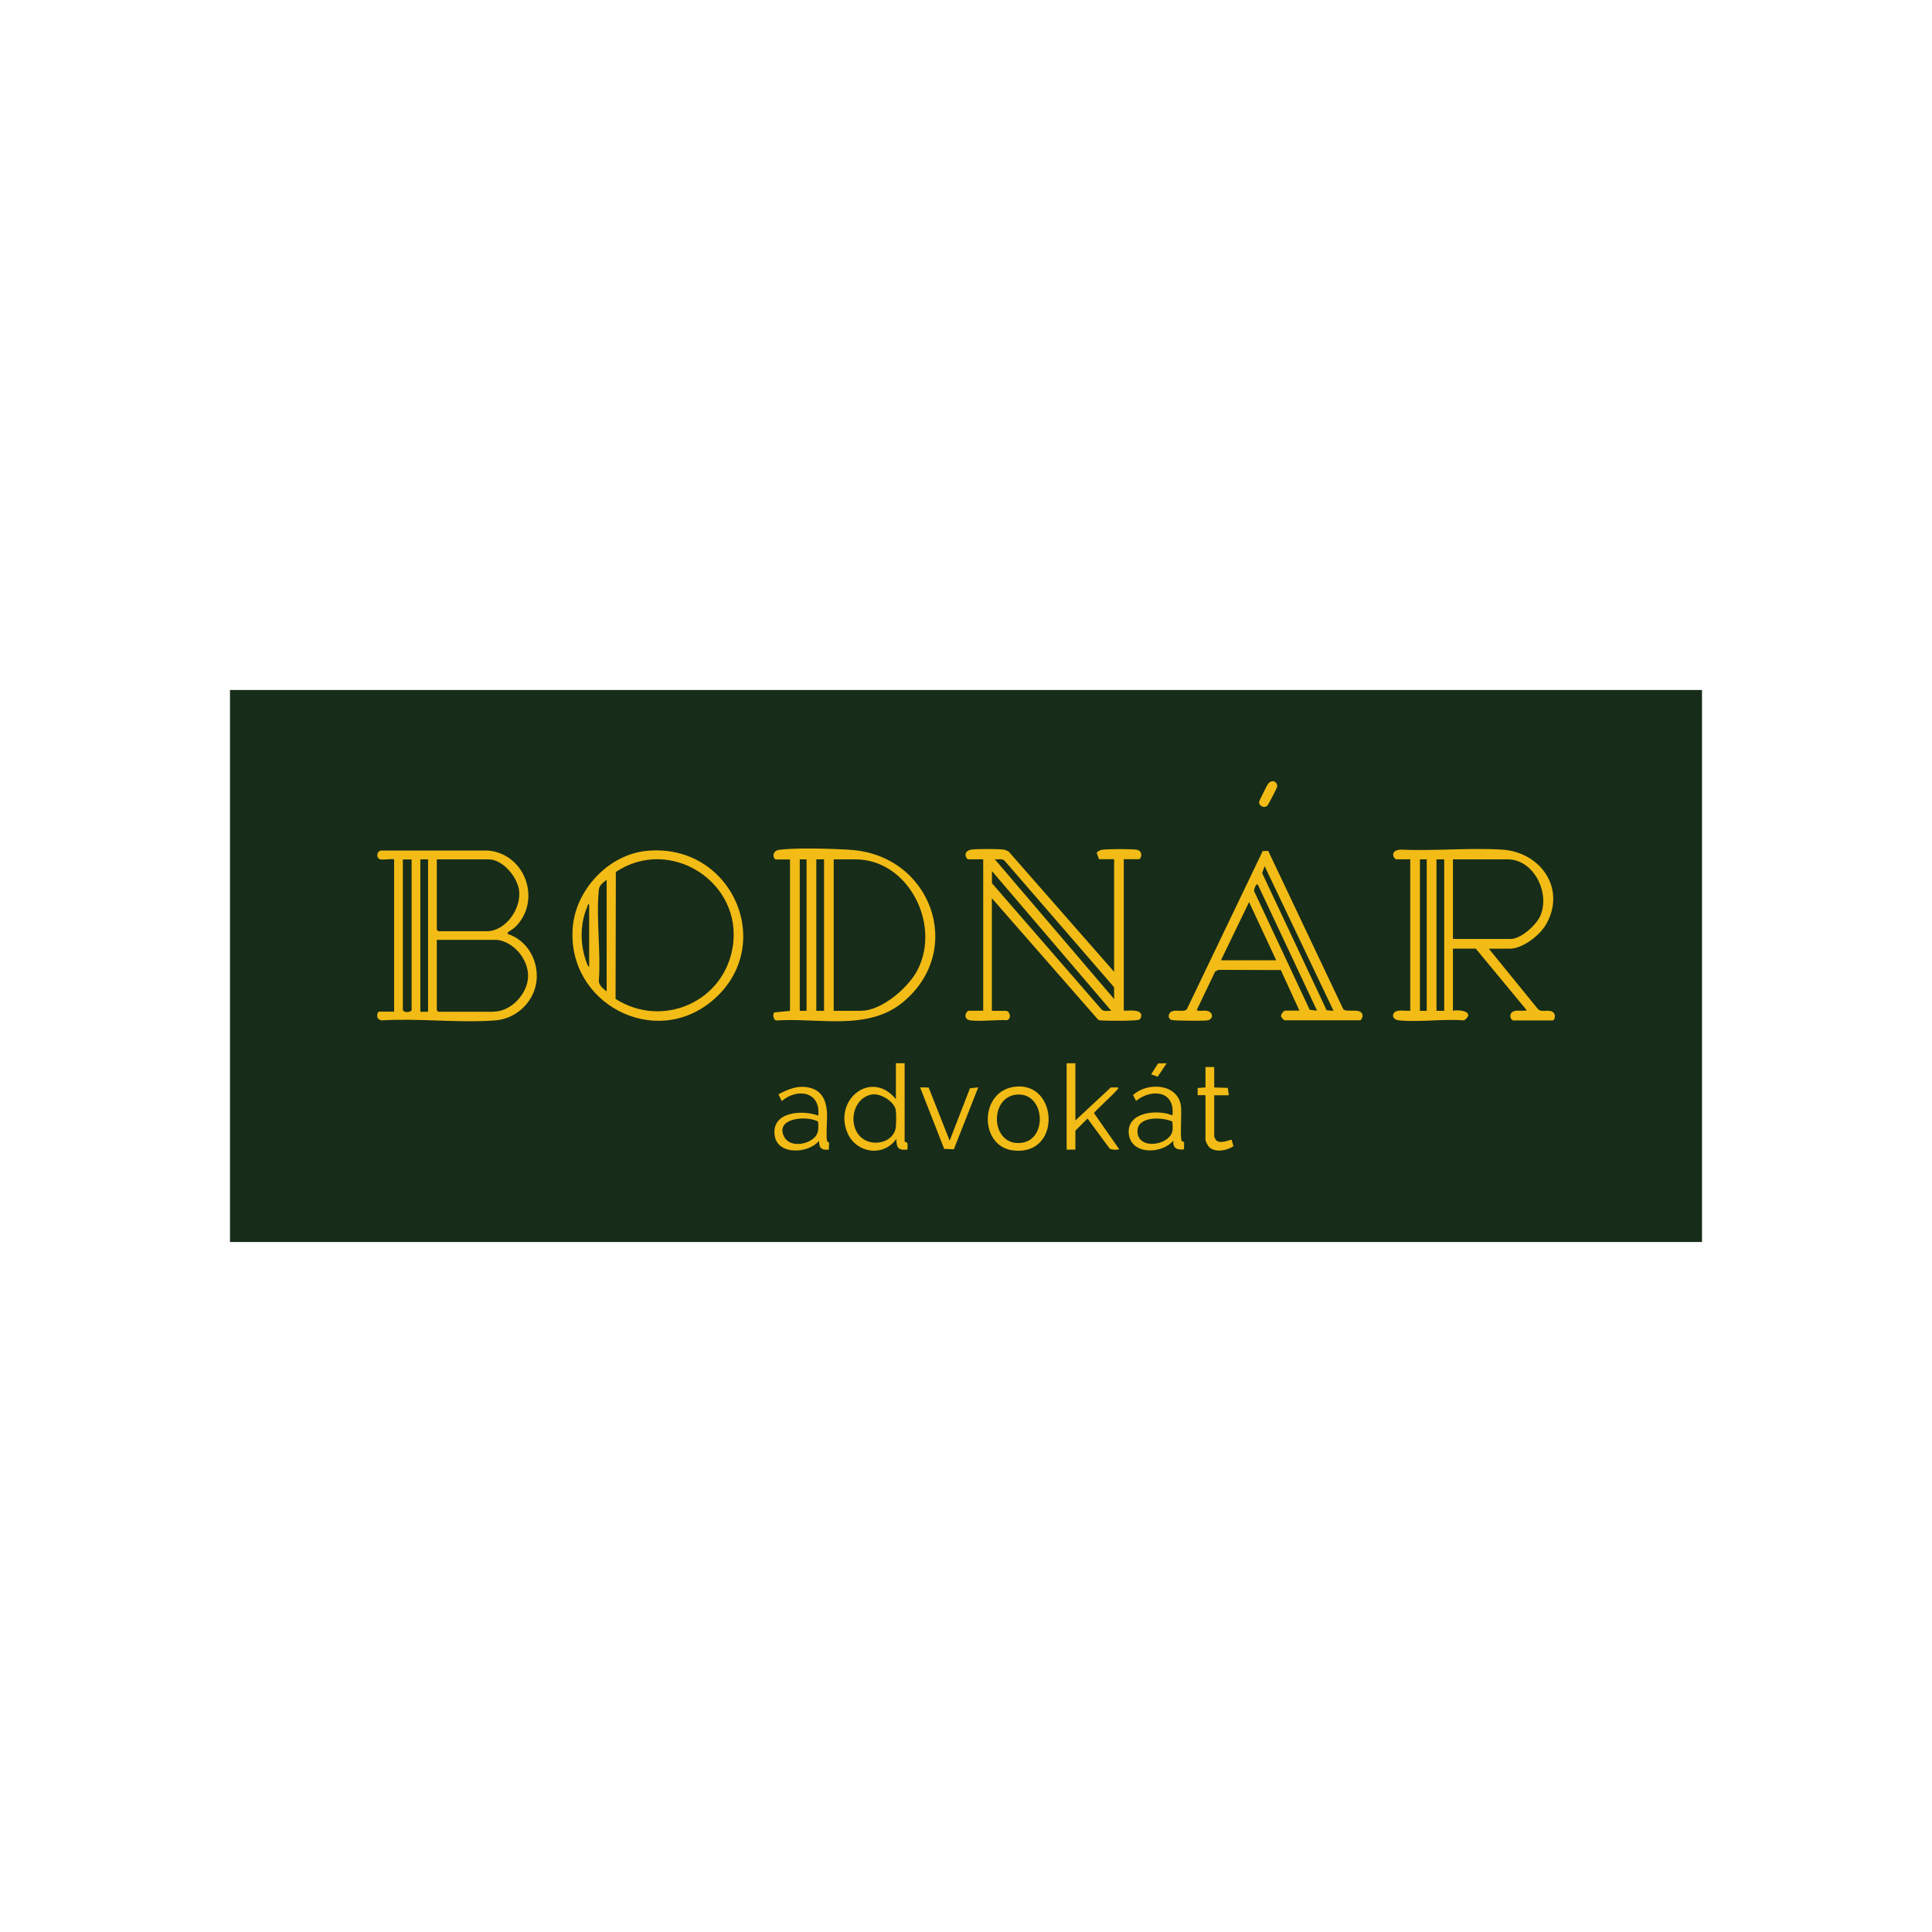 <?xml version="1.0" encoding="UTF-8"?><svg id="Layer_1" xmlns="http://www.w3.org/2000/svg" viewBox="0 0 210 210"><defs><style>.cls-1{fill:#f2bb16;}.cls-2{fill:#172d19;}</style></defs><rect class="cls-2" x="25" y="75" width="160" height="60"/><path class="cls-1" d="M146.01,109.7l-8.16-17.21-.6.02-8.24,17.18c-.34.44-1.49-.14-1.88.45-.19.28-.1.59.2.72.22.1,3.44.11,3.85.06.77-.1.72-.94-.01-1.05-.36-.06-.75.07-1.1-.06l2.01-4.21.35-.18,6.79.02,2.02,4.41h-1.53c-.17,0-.48.38-.47.58,0,.13.32.47.37.47h8.23c.11,0,.27-.33.27-.47,0-.99-1.79-.3-2.11-.75ZM132.71,104.38l3.06-6.33,2.95,6.33h-6.01ZM142.36,109.76l-6.06-12.93c0-.14.22-.86.42-.68l6.44,13.71-.79-.1ZM144.2,109.81l-7.01-14.91.27-.75,7.49,15.72-.75-.06ZM137.75,87.58c.1-.08,1.04-1.91,1.07-2.05.08-.54-.54-.88-.98-.34-.11.13-.97,1.86-.98,1.96-.04.44.52.74.9.43ZM55.18,101.53c-.03-.15-.02-.13.07-.22.17-.16.52-.31.73-.52,2.95-2.87,1.13-8.01-2.95-8.34h-11.61c-.56.12-.5.84-.11.95.35.1,1.12-.07,1.53,0v16.56h-1.64c-.18,0-.47.85.31.95,4.01-.25,8.38.31,12.35,0,2.38-.19,4.37-2.18,4.48-4.59.1-2.12-1.12-4.15-3.17-4.81ZM47.48,93.41h5.64c1.53,0,3.1,1.91,3.3,3.35.27,1.98-1.44,4.46-3.51,4.46h-5.27l-.16-.16v-7.65ZM44.74,109.82c-.21.25-.74.25-.95,0v-16.4h.95v16.4ZM46.53,109.97h-.84v-16.56h.84v16.56ZM53.65,109.97h-6.01l-.16-.16v-7.65h6.59c1.82.25,3.36,2.14,3.33,3.95-.03,1.89-1.83,3.85-3.75,3.85ZM126.81,115.57l-.93.02-.76,1.19.72.25.97-1.46ZM168.5,109.89c-.44-.1-.95.12-1.3-.17l-5.37-6.6h2.27c1.39,0,3.25-1.43,3.93-2.61,2.26-3.87-.54-7.9-4.77-8.16-3.61-.22-7.44.17-11.08,0-1.2.13-.65,1.05-.42,1.05h1.53v16.46c-.42.04-.91-.06-1.31,0-.76.12-.77.97.09,1.05,2.22.22,4.81-.18,7.07,0,1.24-.87-.34-1.22-1.21-1.05v-6.75h2.48l5.54,6.7c-.49.17-1.24-.14-1.64.26-.3.29-.08.85.22.85h4.22c.27,0,.51-.87-.23-1.03ZM155.08,109.87h-.74v-16.46h.74v16.46ZM156.98,109.87h-.84v-16.46h.84v16.46ZM157.93,102.06v-8.65h5.96c2.84,0,4.68,3.72,3.49,6.23-.46.96-2.07,2.42-3.17,2.42h-6.28ZM121.37,118.52c.08-.11.2-.13.16-.32h-.79s-3.85,3.59-3.85,3.59v-6.22h-.95v9.39h.95v-2.06l1.32-1.32,2.37,3.22c.12.22,1.07.19,1.06.1l-2.72-3.9c.01-.17,2.15-2.08,2.45-2.48ZM103.23,124l-2.29-5.79-.93-.02,2.62,6.69,1.05.04,2.65-6.73-.9.1-2.21,5.7ZM109.43,110.9c.58-.17.33-1.03-.09-1.03h-1.53v-12.24l11.54,13.19c.12.11.27.09.42.1.52.05,3.73.06,4.04-.08.17-.07.26-.33.24-.51-.08-.68-1.43-.44-1.9-.48v-16.46h1.64c.25,0,.5-.81-.15-1.01-.39-.12-3.47-.11-3.92,0-.18.04-.45.15-.51.35l.25.66h1.64v12.24l-11.47-13.08c-.19-.1-.38-.19-.6-.21-.61-.07-3.03-.09-3.57.03-.22.05-.47.22-.5.46-.06.18.11.53.27.57h1.64v16.46h-1.53c-.37,0-.75.97.2,1.06,1.21.12,2.65-.08,3.89-.03ZM109.2,93.56l11.89,13.74.02,1.3-12.97-15.19c.36.03.78-.12,1.06.15ZM120.79,109.87c-.36-.03-.78.12-1.06-.15l-11.91-13.72v-1.32s12.97,15.19,12.97,15.19ZM110.32,118.12c-3.91.48-3.85,6.39-.32,6.91,5.42.79,5.09-7.49.32-6.91ZM111.04,124.22c-3.41.43-3.59-5.12-.4-5.25,2.95-.12,3.25,4.89.4,5.25ZM92.36,92.36c-1.99-.11-5.69-.23-7.6,0-.99.12-.69,1.06-.42,1.06h1.53v16.46l-1.69.16c-.22.19-.14.79.18.88,4.58-.31,9.97,1.18,13.79-1.99,6.84-5.67,3.04-16.06-5.8-16.56ZM87.67,109.87h-.74v-16.46h.74v16.46ZM89.57,109.87h-.84v-16.46h.84v16.46ZM93.63,109.87h-3.01v-16.46h2.37c5.68,0,9.28,6.95,6.78,11.95-.96,1.94-3.9,4.5-6.15,4.5ZM98.63,124.28c-.06-.18-.3-.15-.3-.17v-8.54h-.95v3.9c-2.69-3.27-6.78.05-5.28,3.64.94,2.24,3.91,2.7,5.33.68,0,.95.2,1.28,1.21,1.16-.02-.21.05-.48-.01-.68ZM97.38,122.47c-.18,1.73-2.55,2.27-3.79,1.15-1.51-1.37-.86-4.37,1.23-4.66.93-.13,2.41.79,2.55,1.72.06.39.05,1.38,0,1.79ZM70.24,92.49c-4.13.42-7.69,4.27-7.99,8.36-.62,8.2,8.88,13.24,15.19,7.91,7.06-5.96,2.14-17.22-7.2-16.27ZM64.04,105.12c-.17-.11-.3-.54-.37-.74-.61-1.82-.62-3.9.11-5.69.05-.13.11-.42.26-.43v6.86ZM65.94,107.76c-.35-.28-.81-.61-.85-1.11.24-3.18-.31-6.8,0-9.92.05-.54.46-.77.85-1.1v12.13ZM79.64,102.94c-.97,5.99-7.64,8.87-12.73,5.64l.03-13.8c5.92-3.96,13.84,1.13,12.7,8.16ZM128.68,124.13s-.19-.06-.24-.13c-.19-.3.03-3.12-.08-3.83-.37-2.41-3.67-2.58-5.2-1.14l.32.63c1.72-1.37,4.26-1.1,3.96,1.58-1.6-.68-4.95-.4-4.75,1.95.21,2.38,3.6,2.28,4.85.79-.09.83.42,1.04,1.16.95-.04-.22.07-.66-.03-.82ZM126.86,123.79c-1.07.84-3.27.82-3.22-.89.05-1.6,2.74-1.49,3.79-.99.06.85.14,1.32-.57,1.88ZM90.09,124.18c-.02-.08-.16-.07-.17-.1-.17-.37.02-2.56-.03-3.19-.09-1.18-.48-2.24-1.71-2.61-1.3-.39-2.43.06-3.57.67l.37.73c1.67-1.45,4.25-1.03,3.96,1.58-1.76-.65-5.09-.43-4.74,2.15.3,2.18,3.67,2,4.84.59-.06.76.3,1.07,1.06.95-.03-.24.05-.55,0-.77ZM88.3,123.84c-.89.64-2.57.82-3.11-.36-.9-1.99,2.55-2.25,3.73-1.57.07.82.08,1.42-.62,1.93ZM132.19,123.95c-.05-.09-.21-.35-.21-.42v-4.48h1.58l-.1-.8-1.48-.05v-2.22h-.95v2.22l-.85.06v.78s.85,0,.85,0v4.91c0,.09.27.59.36.69.64.69,2,.43,2.68-.06l-.2-.69c-.08-.07-1.2.52-1.68.05Z"/></svg>